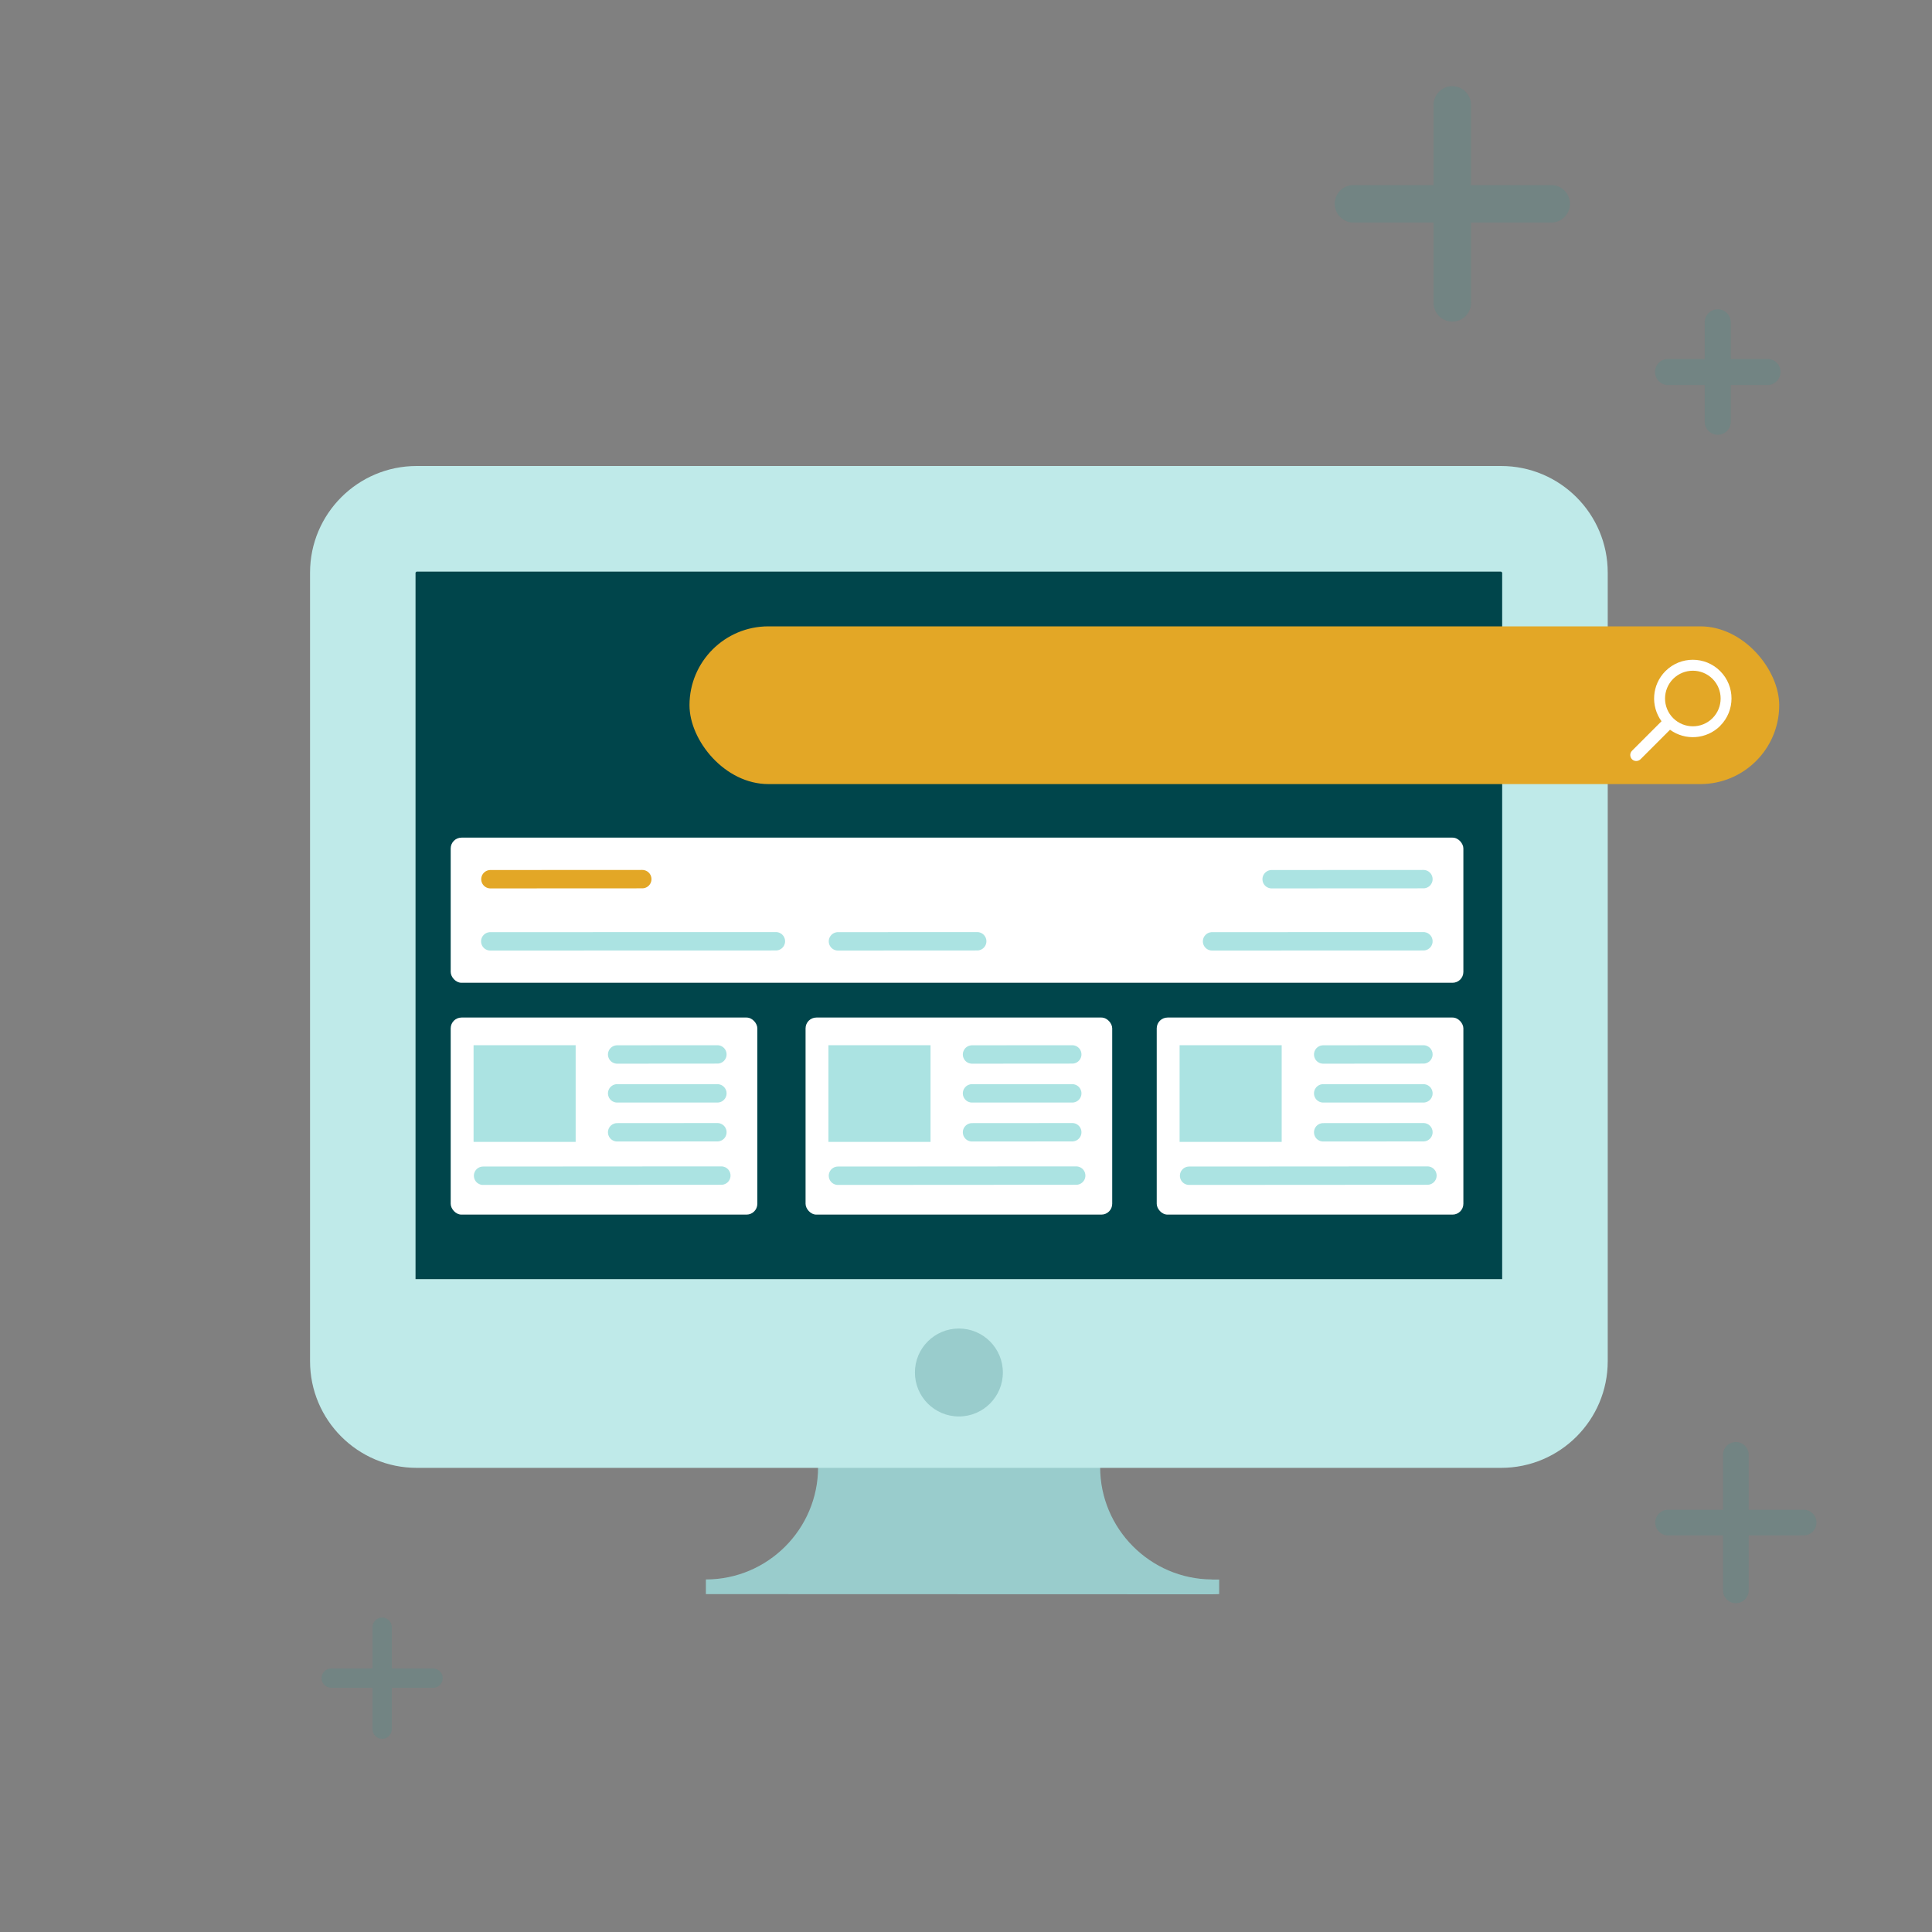 <svg viewBox="0 0 250 250" xmlns="http://www.w3.org/2000/svg"><rect x="0" y="0" width="250" height="250" fill="#808080" stroke="none"/><path d="m200.72 23.95h-10.37v-10.37c0-1.34-1.09-2.43-2.42-2.43s-2.43 1.09-2.43 2.43v10.37h-10.37c-1.34 0-2.42 1.09-2.42 2.42s1.09 2.43 2.42 2.43h10.37v10.38c0 1.34 1.08 2.43 2.43 2.43s2.42-1.09 2.42-2.43v-10.38h10.37c1.34 0 2.43-1.08 2.43-2.43s-1.09-2.42-2.43-2.42z" fill="#249e98" opacity=".15"/><path d="m233.39 195.36h-7.11v-7.1c0-.92-.74-1.66-1.66-1.66s-1.66.74-1.66 1.66v7.1h-7.11c-.92 0-1.66.75-1.66 1.66s.74 1.66 1.66 1.66h7.11v7.11c0 .92.74 1.66 1.66 1.66s1.66-.74 1.66-1.66v-7.11h7.11c.92 0 1.66-.74 1.66-1.66s-.74-1.66-1.66-1.66z" fill="#249e98" opacity=".15"/><path d="m56.04 215.9h-5.34v-5.34c0-.69-.56-1.25-1.25-1.25s-1.25.56-1.25 1.25v5.34h-5.34c-.69 0-1.25.56-1.25 1.25s.56 1.25 1.25 1.25h5.34v5.35c0 .69.56 1.25 1.25 1.25s1.25-.56 1.25-1.25v-5.35h5.34c.69 0 1.25-.56 1.25-1.25s-.56-1.25-1.25-1.25z" fill="#249e98" opacity=".15"/><path d="m228.71 46.45h-4.75v-4.74c0-.93-.75-1.69-1.68-1.69s-1.69.75-1.69 1.69v4.74h-4.75c-.93 0-1.68.76-1.68 1.68s.75 1.69 1.68 1.69h4.75v4.75c0 .93.75 1.69 1.69 1.69s1.68-.75 1.68-1.69v-4.75h4.75c.93 0 1.69-.75 1.69-1.69s-.75-1.68-1.69-1.68z" fill="#249e98" opacity=".15"/><path d="m156.82 204.38c-7.97-.04-14.46-6.56-14.46-14.53v-2.76h-1.9s-32.7 0-32.7 0-1.9 0-1.9 0v2.76c0 8.01-6.51 14.53-14.52 14.53v1.9s65.47.02 65.47.02l.95-.02v-1.89h-.94z" fill="#9cc"/><path d="m53.92 60.3h140.32c7.62 0 13.8 6.18 13.8 13.8v102.04c0 7.62-6.18 13.8-13.8 13.8h-140.32c-7.62 0-13.8-6.18-13.8-13.8v-102.04c0-7.62 6.18-13.8 13.8-13.8z" fill="#bfeae9"/><path d="m194.38 165.52v-91.42s-.09-.13-.15-.13h-140.33s-.11.09-.13.13v91.42z" fill="#00454b"/><circle cx="124.08" cy="177.6" fill="#9cc" r="5.69"/><rect fill="#e3a726" height="20.41" rx="10.21" width="141.01" x="89.22" y="81.05"/><path d="m222.59 93.92c1.95-1.95 1.96-5.12 0-7.08-1.95-1.95-5.12-1.96-7.08 0-1.77 1.77-1.94 4.53-.51 6.49l-3.82 3.82c-.3.3-.3.79 0 1.1.3.3.79.3 1.1 0l3.82-3.82c1.96 1.43 4.72 1.26 6.49-.5zm-6.08-.99c-1.41-1.41-1.4-3.68 0-5.09 1.41-1.4 3.68-1.4 5.09 0 1.4 1.41 1.4 3.68 0 5.09-1.41 1.41-3.68 1.4-5.09 0z" fill="#fff"/><rect fill="#fff" height="18.78" rx="1.4" width="131.04" x="58.32" y="108.39"/><rect fill="#fff" height="25.5" rx="1.4" width="39.68" x="58.32" y="131.67"/><path d="m61.28 135.25h13.21v12.51h-13.21z" fill="#00aaa8" opacity=".33"/><path d="m79.86 136.45 12.97-.01" style="fill:none;stroke-linecap:round;stroke-miterlimit:10;stroke-width:2.38;stroke:#00aaa8;opacity:.33"/><path d="m79.86 141.48h12.97" style="fill:none;stroke-linecap:round;stroke-miterlimit:10;stroke-width:2.38;stroke:#00aaa8;opacity:.33"/><path d="m62.51 152.14 30.83-.02" style="fill:none;stroke-linecap:round;stroke-miterlimit:10;stroke-width:2.38;stroke:#00aaa8;opacity:.33"/><path d="m79.86 146.52 12.97-.01" style="fill:none;stroke-linecap:round;stroke-miterlimit:10;stroke-width:2.38;stroke:#00aaa8;opacity:.33"/><rect fill="#fff" height="25.5" rx="1.4" width="39.68" x="104.24" y="131.67"/><path d="m107.2 135.25h13.21v12.51h-13.21z" fill="#00aaa8" opacity=".33"/><path d="m125.78 136.45 12.97-.01" style="fill:none;stroke-linecap:round;stroke-miterlimit:10;stroke-width:2.38;stroke:#00aaa8;opacity:.33"/><path d="m125.78 141.48h12.97" style="fill:none;stroke-linecap:round;stroke-miterlimit:10;stroke-width:2.38;stroke:#00aaa8;opacity:.33"/><path d="m108.43 152.14 30.83-.02" style="fill:none;stroke-linecap:round;stroke-miterlimit:10;stroke-width:2.38;stroke:#00aaa8;opacity:.33"/><path d="m125.78 146.52 12.97-.01" style="fill:none;stroke-linecap:round;stroke-miterlimit:10;stroke-width:2.38;stroke:#00aaa8;opacity:.33"/><rect fill="#fff" height="25.5" rx="1.4" width="39.68" x="149.68" y="131.67"/><path d="m152.64 135.25h13.21v12.51h-13.21z" fill="#00aaa8" opacity=".33"/><g fill="none" stroke-linecap="round" stroke-miterlimit="10" stroke-width="2.38"><path d="m171.22 136.45 12.97-.01" opacity=".33" stroke="#00aaa8"/><path d="m171.22 141.48h12.97" opacity=".33" stroke="#00aaa8"/><path d="m153.87 152.14 30.84-.02" opacity=".33" stroke="#00aaa8"/><path d="m171.22 146.52 12.97-.01" opacity=".33" stroke="#00aaa8"/><path d="m63.44 121.81 36.96-.01" opacity=".33" stroke="#00aaa8"/><path d="m108.43 121.81 18.02-.01" opacity=".33" stroke="#00aaa8"/><path d="m156.84 121.81 27.35-.01" opacity=".33" stroke="#00aaa8"/><path d="m164.55 113.77 19.64-.01" opacity=".33" stroke="#00aaa8"/><path d="m63.46 113.77 19.65-.01" stroke="#e3a726"/></g></svg>